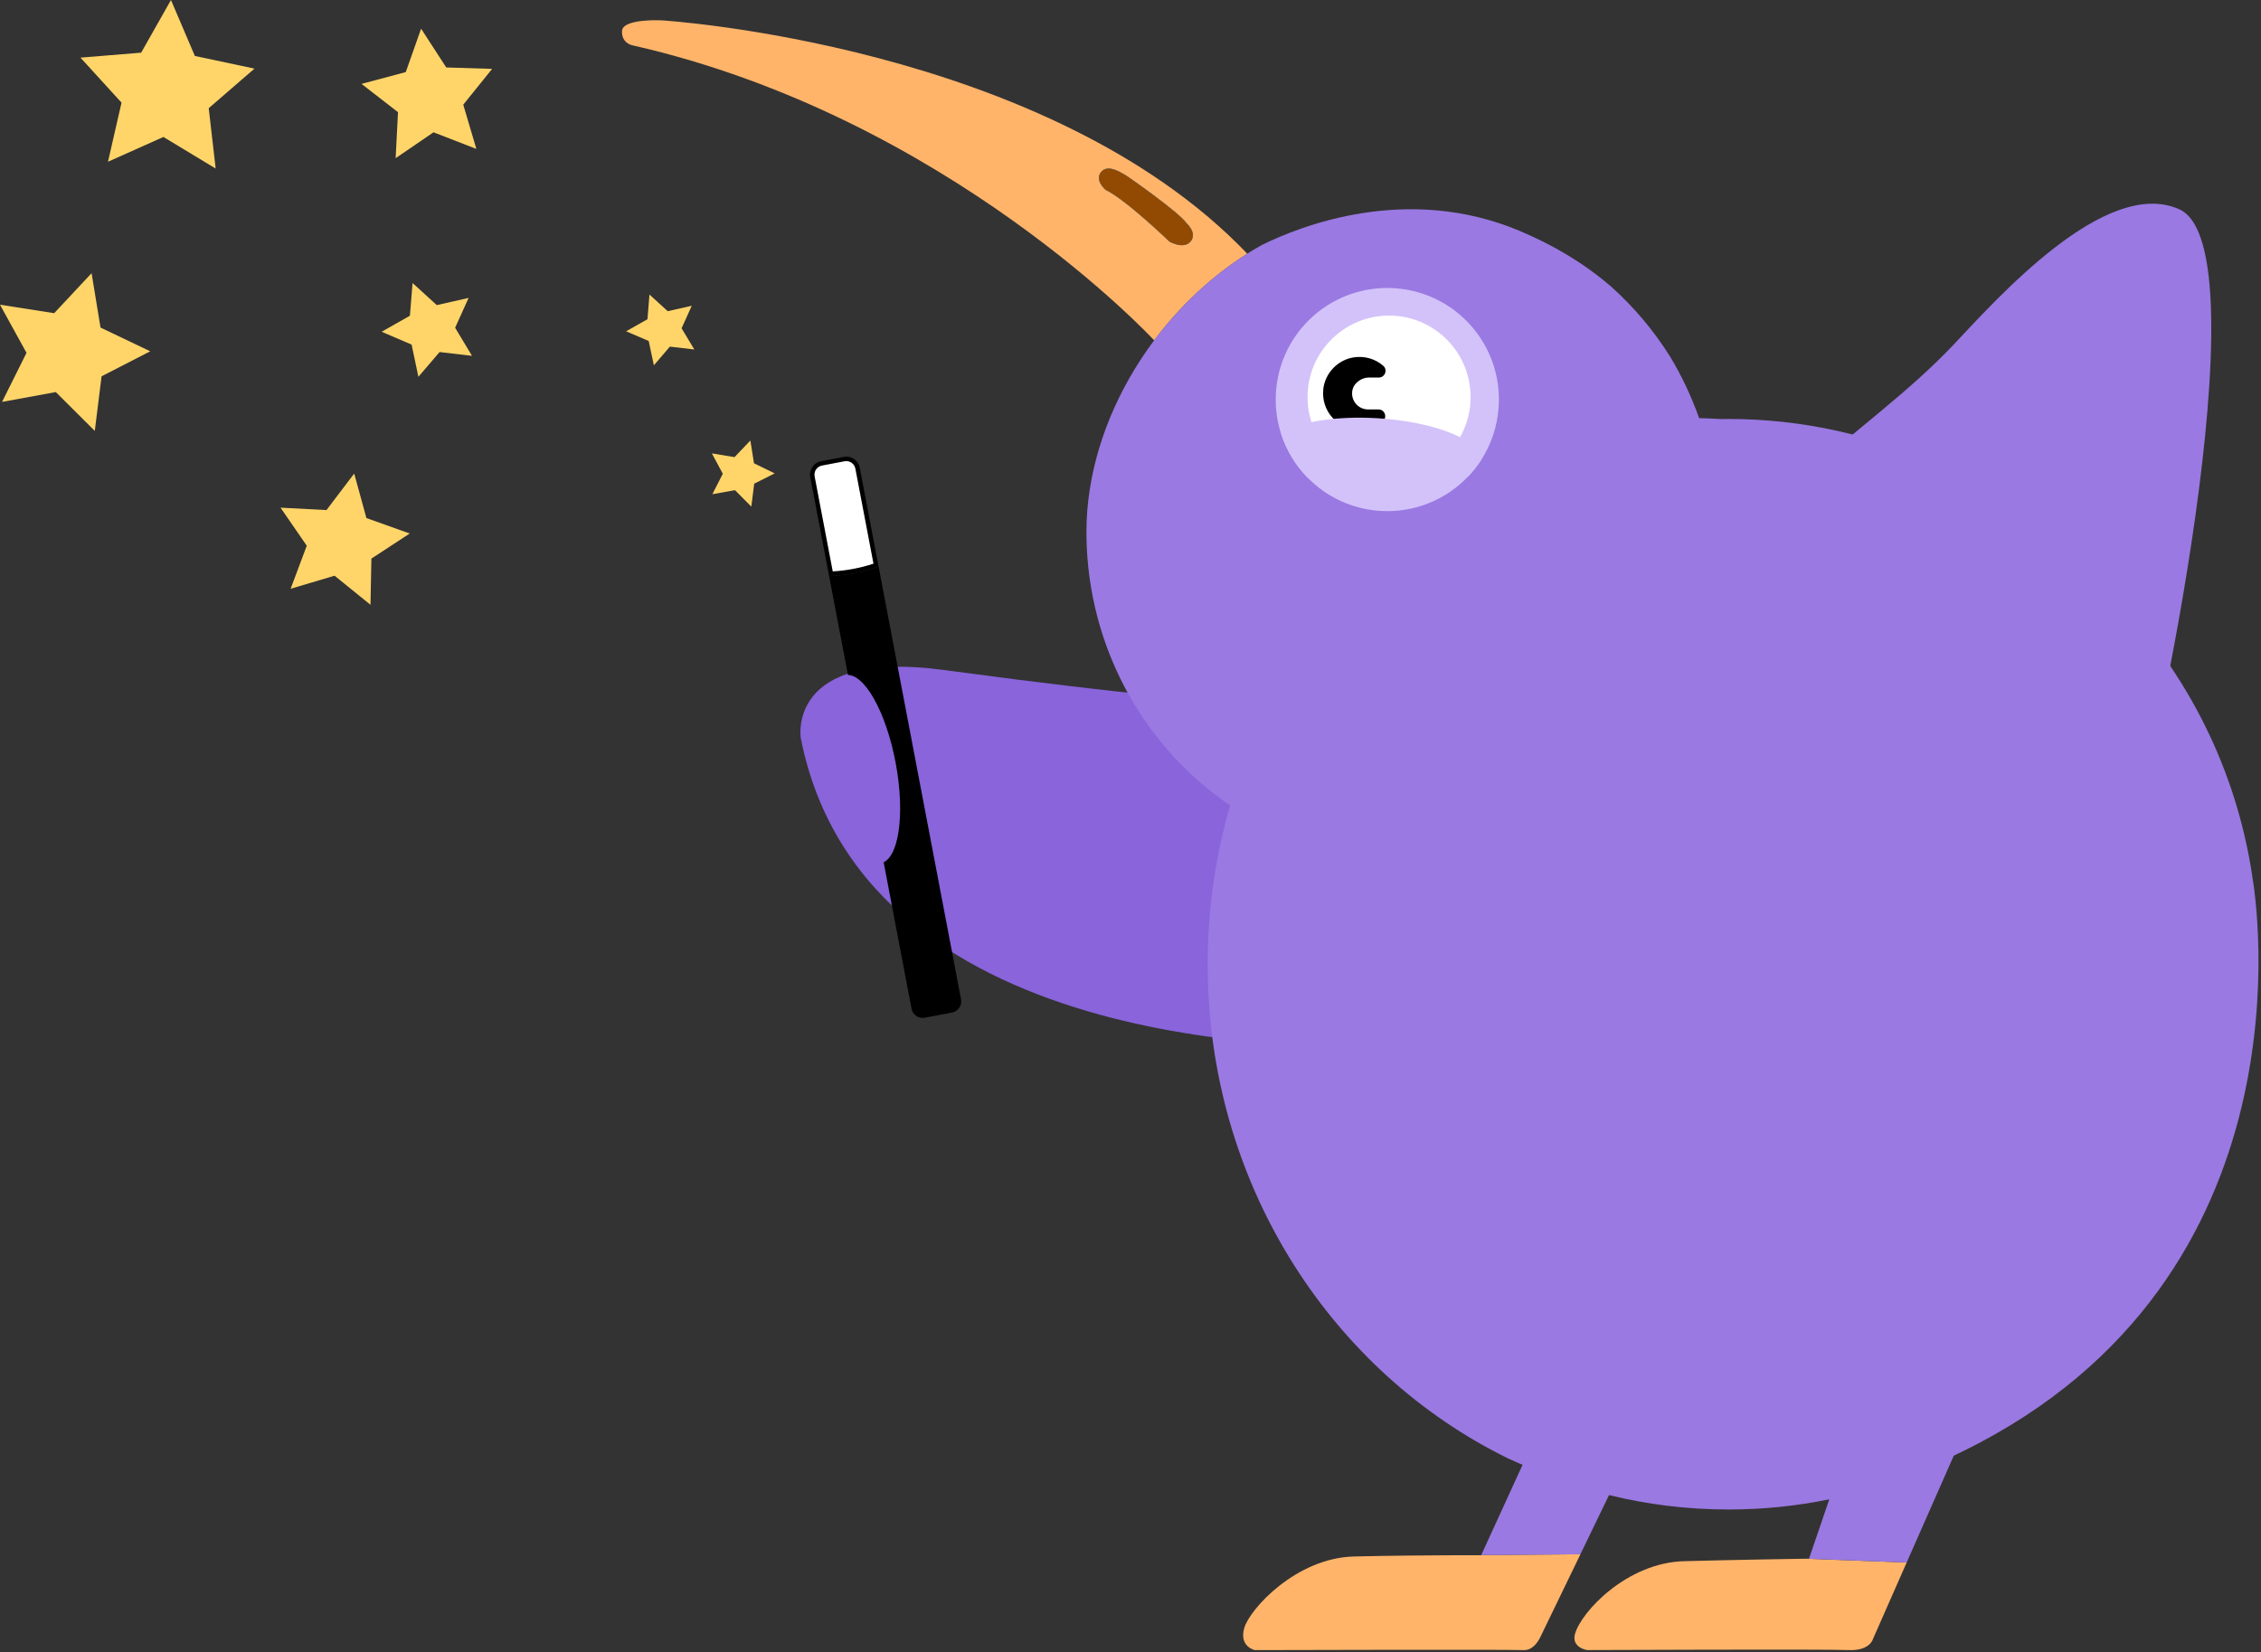 <svg width="509" height="372" viewBox="0 0 509 372" fill="none" xmlns="http://www.w3.org/2000/svg">
<rect x="0" y="0" width="509" height="372" fill="#333333" stroke="none"/>
<g clip-path="url(#clip0_4315_1679)">
<path d="M280.75 57.15C272.66 62.28 265.56 68.99 259.84 76.64L259.8 76.61C259.8 76.61 213.32 26.32 142.41 10.21C142.41 10.21 139.88 9.79 140.03 6.97C140.18 4.13 148.94 4.58 148.94 4.58C148.94 4.58 235.44 9.86 280.65 56.98L280.74 57.13L280.75 57.15ZM248.87 42.73C253.56 44.99 263.26 54.39 263.26 54.39C263.26 54.39 266.45 56.26 268.03 54.36C269.61 52.46 267.11 50.28 267.11 50.28C265.71 48.01 253.62 39.52 253.33 39.42C253.03 39.33 249.73 36.85 248.05 38.55C246.19 40.44 248.87 42.73 248.87 42.73Z" fill="#FFB46A"/>
<path d="M268.029 54.36C269.609 52.46 267.109 50.28 267.109 50.28C265.709 48.01 253.619 39.52 253.329 39.42C253.029 39.33 249.729 36.85 248.049 38.55C246.189 40.44 248.869 42.73 248.869 42.73C253.559 44.99 263.259 54.39 263.259 54.39C263.259 54.39 266.449 56.26 268.029 54.36Z" fill="#64B5F5"/>
<path d="M248.869 42.73C253.559 44.99 263.259 54.39 263.259 54.39C263.259 54.39 266.449 56.26 268.029 54.36C269.609 52.46 267.109 50.28 267.109 50.28C265.709 48.01 253.619 39.52 253.329 39.42C253.029 39.33 249.729 36.85 248.049 38.55C246.189 40.44 248.869 42.73 248.869 42.73Z" fill="#924901"/>
<path d="M282.419 371.55C282.419 371.55 339.499 371.39 342.999 371.55C345.509 371.67 346.829 368.48 346.829 368.48L355.789 349.97L333.469 350.15L333.449 350.19C333.449 350.19 331.299 350.19 327.939 350.19H327.619C321.889 350.21 312.869 350.27 304.809 350.47C291.729 350.81 281.349 362.33 280.119 366.54C278.889 370.75 282.419 371.53 282.419 371.53V371.55Z" fill="#FFB46A"/>
<path d="M357.259 371.54C357.259 371.54 411.759 371.32 416.049 371.54C420.979 371.79 421.649 369.04 421.649 369.04L429.229 351.83L406.599 350.97C403.549 351.02 390.359 351.22 379.099 351.53C366.269 351.88 355.979 362.9 354.569 367.9C353.699 370.98 357.259 371.54 357.259 371.54Z" fill="#FFB46A"/>
<path d="M274.599 159.89C274.599 159.89 272.489 203.37 312.229 228.91C316.279 230.91 314.989 236.17 309.389 235.8C301.879 235.3 194.849 239.9 180.269 166.19C180.269 166.19 176.969 146.08 212.399 150.85C259.249 157.16 269.899 157.31 269.899 157.31C269.899 157.31 274.649 157.74 274.589 159.89H274.599Z" fill="#8964DB"/>
<path d="M406.959 106.57C417.739 96.69 429.579 88.42 439.879 77.52C449.379 67.46 473.979 39.68 490.599 47.12C510.169 55.88 484.049 176.54 480.829 183.35C478.429 188.42 473.209 187 473.429 182.48C470.419 135.34 432.179 114.5 432.179 114.5C424.429 110.49 414.479 110.67 406.959 106.57Z" fill="#9A79E2"/>
<path d="M284.059 55.17C292.719 50.88 316.739 41.33 342.069 51.97C349.889 55.26 356.799 59.42 362.759 64.59C362.779 64.61 362.809 64.63 362.829 64.65C367.859 69.17 372.269 74.4 375.909 80.19C375.929 80.23 375.959 80.27 375.989 80.31C378.529 84.51 380.709 89.11 382.519 94.16C382.519 94.16 382.599 94.16 382.739 94.16C383.309 94.16 384.939 94.2 387.419 94.36C387.999 94.36 388.579 94.34 389.149 94.34C422.549 94.34 452.689 108.96 474.019 132.42L474.099 132.5C474.739 133.2 475.369 133.91 475.989 134.63L476.199 134.65C492.339 151.48 503.419 173.16 507.039 197.27C507.039 197.29 507.039 197.32 507.039 197.35C507.059 197.41 507.059 197.48 507.069 197.54C507.869 202.16 521.469 287.62 442.049 326.7C441.319 327.06 440.589 327.41 439.839 327.77L439.799 327.86L429.229 351.83L406.599 350.97C407.019 350.97 407.249 350.97 407.249 350.97L411.809 337.6C404.469 339.1 396.889 339.89 389.129 339.89C379.869 339.89 370.859 338.77 362.229 336.64L355.779 349.97L333.459 350.15L342.729 329.9L342.769 329.82C342.769 329.82 341.659 329.39 339.719 328.49C339.599 328.43 339.469 328.37 339.339 328.31C300.229 309.08 272.909 267.88 271.899 219.9C271.879 218.98 271.869 218.05 271.869 217.12C271.869 204.68 273.639 192.67 276.919 181.36C258.339 168.76 245.769 147.45 244.659 123.24C244.609 122.08 244.579 120.92 244.579 119.74C244.579 94.6 260.649 68.32 284.039 55.17H284.059Z" fill="#9A79E2"/>
<path d="M288.378 97.59C289.578 101.36 291.638 104.77 294.378 107.55C298.548 111.84 304.298 114.64 310.758 115.04C318.488 115.52 325.628 112.46 330.558 107.23C331.608 106.13 332.558 104.93 333.388 103.66C335.678 100.14 337.118 96 337.388 91.52C338.248 77.67 327.728 65.74 313.868 64.89C300.018 64.03 288.098 74.55 287.238 88.41C287.038 91.61 287.448 94.71 288.378 97.6V97.59Z" fill="#D3C2F9"/>
<path d="M312.709 107.76C302.574 107.76 294.359 99.544 294.359 89.41C294.359 79.275 302.574 71.06 312.709 71.06C322.843 71.06 331.059 79.275 331.059 89.41C331.059 99.544 322.843 107.76 312.709 107.76Z" fill="white"/>
<path d="M297.908 87.63C297.358 92.58 301.218 96.77 306.058 96.77C308.048 96.77 309.868 96.06 311.288 94.88C312.378 93.97 311.758 92.19 310.328 92.19H307.978C306.978 92.19 306.088 91.78 305.438 91.14C304.578 90.28 304.138 88.97 304.518 87.6C304.918 86.15 306.598 85.01 308.098 85.01H310.398C311.788 85.01 312.448 83.27 311.398 82.36C309.678 80.87 307.328 80.09 304.798 80.46C301.178 81 298.298 84 297.898 87.63H297.908Z" fill="black"/>
<path d="M288.379 97.59C289.579 101.36 291.639 104.77 294.379 107.55C298.379 108.95 303.559 109.95 309.239 110.3C318.419 110.87 326.479 109.58 330.559 107.22C331.609 106.12 332.559 104.92 333.389 103.65C333.559 99.22 323.239 94.99 310.239 94.18C300.639 93.59 292.239 95.02 288.379 97.59Z" fill="#D3C2F9"/>
<path d="M186.65 129.7L205.21 227.13C205.47 228.51 206.81 229.42 208.19 229.16L214.32 227.99C215.71 227.73 216.61 226.38 216.35 225.01L197.79 127.58C196.05 128.21 194.22 128.71 192.3 129.07C190.38 129.43 188.5 129.64 186.65 129.7Z" fill="black"/>
<path d="M187.069 129.18C188.769 129.11 190.499 128.9 192.219 128.58C193.929 128.25 195.619 127.81 197.229 127.25L193.069 105.41C192.839 104.2 191.778 103.32 190.548 103.32C190.388 103.32 190.229 103.33 190.069 103.37L184.958 104.34C183.568 104.61 182.649 105.95 182.919 107.35L187.079 129.19L187.069 129.18Z" fill="white"/>
<path d="M190.539 103.82C190.409 103.82 190.279 103.83 190.149 103.86L185.039 104.83C184.499 104.93 184.029 105.24 183.709 105.7C183.399 106.16 183.289 106.71 183.389 107.25L187.469 128.66C189.009 128.57 190.569 128.38 192.109 128.09C193.659 127.8 195.179 127.4 196.639 126.92L192.559 105.51C192.369 104.53 191.519 103.83 190.529 103.83M190.539 102.82C191.989 102.82 193.269 103.85 193.549 105.32L197.789 127.58C196.049 128.21 194.219 128.71 192.299 129.07C190.379 129.43 188.499 129.64 186.649 129.7L182.409 107.44C182.089 105.78 183.179 104.17 184.849 103.85L189.959 102.88C190.149 102.84 190.349 102.83 190.539 102.83V102.82Z" fill="black"/>
<path d="M186.976 174.568C184.793 162.874 186.308 152.781 190.358 152.025C194.408 151.27 199.46 160.137 201.643 171.831C203.825 183.526 202.31 193.619 198.26 194.374C194.21 195.13 189.158 186.263 186.976 174.568Z" fill="#8964DB"/>
<path d="M48.549 37.95L46.989 24.36L57.289 15.45L43.869 12.6L38.489 0L31.779 11.86L18.119 12.98L27.359 23.11L24.309 36.42L36.789 30.84L48.549 37.95Z" fill="#FFD569"/>
<path d="M83.408 136.18L83.608 125.78L92.238 120.13L82.488 116.65L79.738 106.63L73.498 114.85L63.158 114.31L69.058 122.88L65.428 132.57L75.318 129.63L83.408 136.18Z" fill="#FFD569"/>
<path d="M89.069 35.62L97.589 29.79L107.239 33.53L104.289 23.57L110.789 15.51L100.459 15.19L94.799 6.46L91.349 16.23L81.389 18.89L89.599 25.26L89.069 35.62Z" fill="#FFD569"/>
<path d="M94.19 84.841L98.96 79.27L106.26 80.121L102.46 73.8L105.49 67.081L98.33 68.701L92.88 63.73L92.28 71.091L85.92 74.701L92.66 77.591L94.19 84.841Z" fill="#FFD569"/>
<path d="M147.199 82.26L150.799 78.05L156.309 78.69L153.439 73.92L155.729 68.85L150.319 70.07L146.209 66.32L145.759 71.88L140.959 74.6L146.039 76.78L147.199 82.26Z" fill="#FFD569"/>
<path d="M21.338 97.03L22.868 84.73L33.818 79.1L22.628 73.76L20.618 61.51L12.198 70.52L-0.002 68.61L5.968 79.45L0.458 90.5L12.558 88.28L21.338 97.03Z" fill="#FFD569"/>
<path d="M160.368 111.28L165.458 110.37L169.138 114.07L169.788 108.91L174.398 106.59L169.738 104.32L168.928 99.19L165.358 102.93L160.258 102.09L162.718 106.67L160.368 111.28Z" fill="#FFD569"/>
</g>
<defs>
<clipPath id="clip0_4315_1679">
<rect width="508.44" height="371.56" fill="white" transform="matrix(-1 0 0 1 508.439 0)"/>
</clipPath>
</defs>
</svg>
